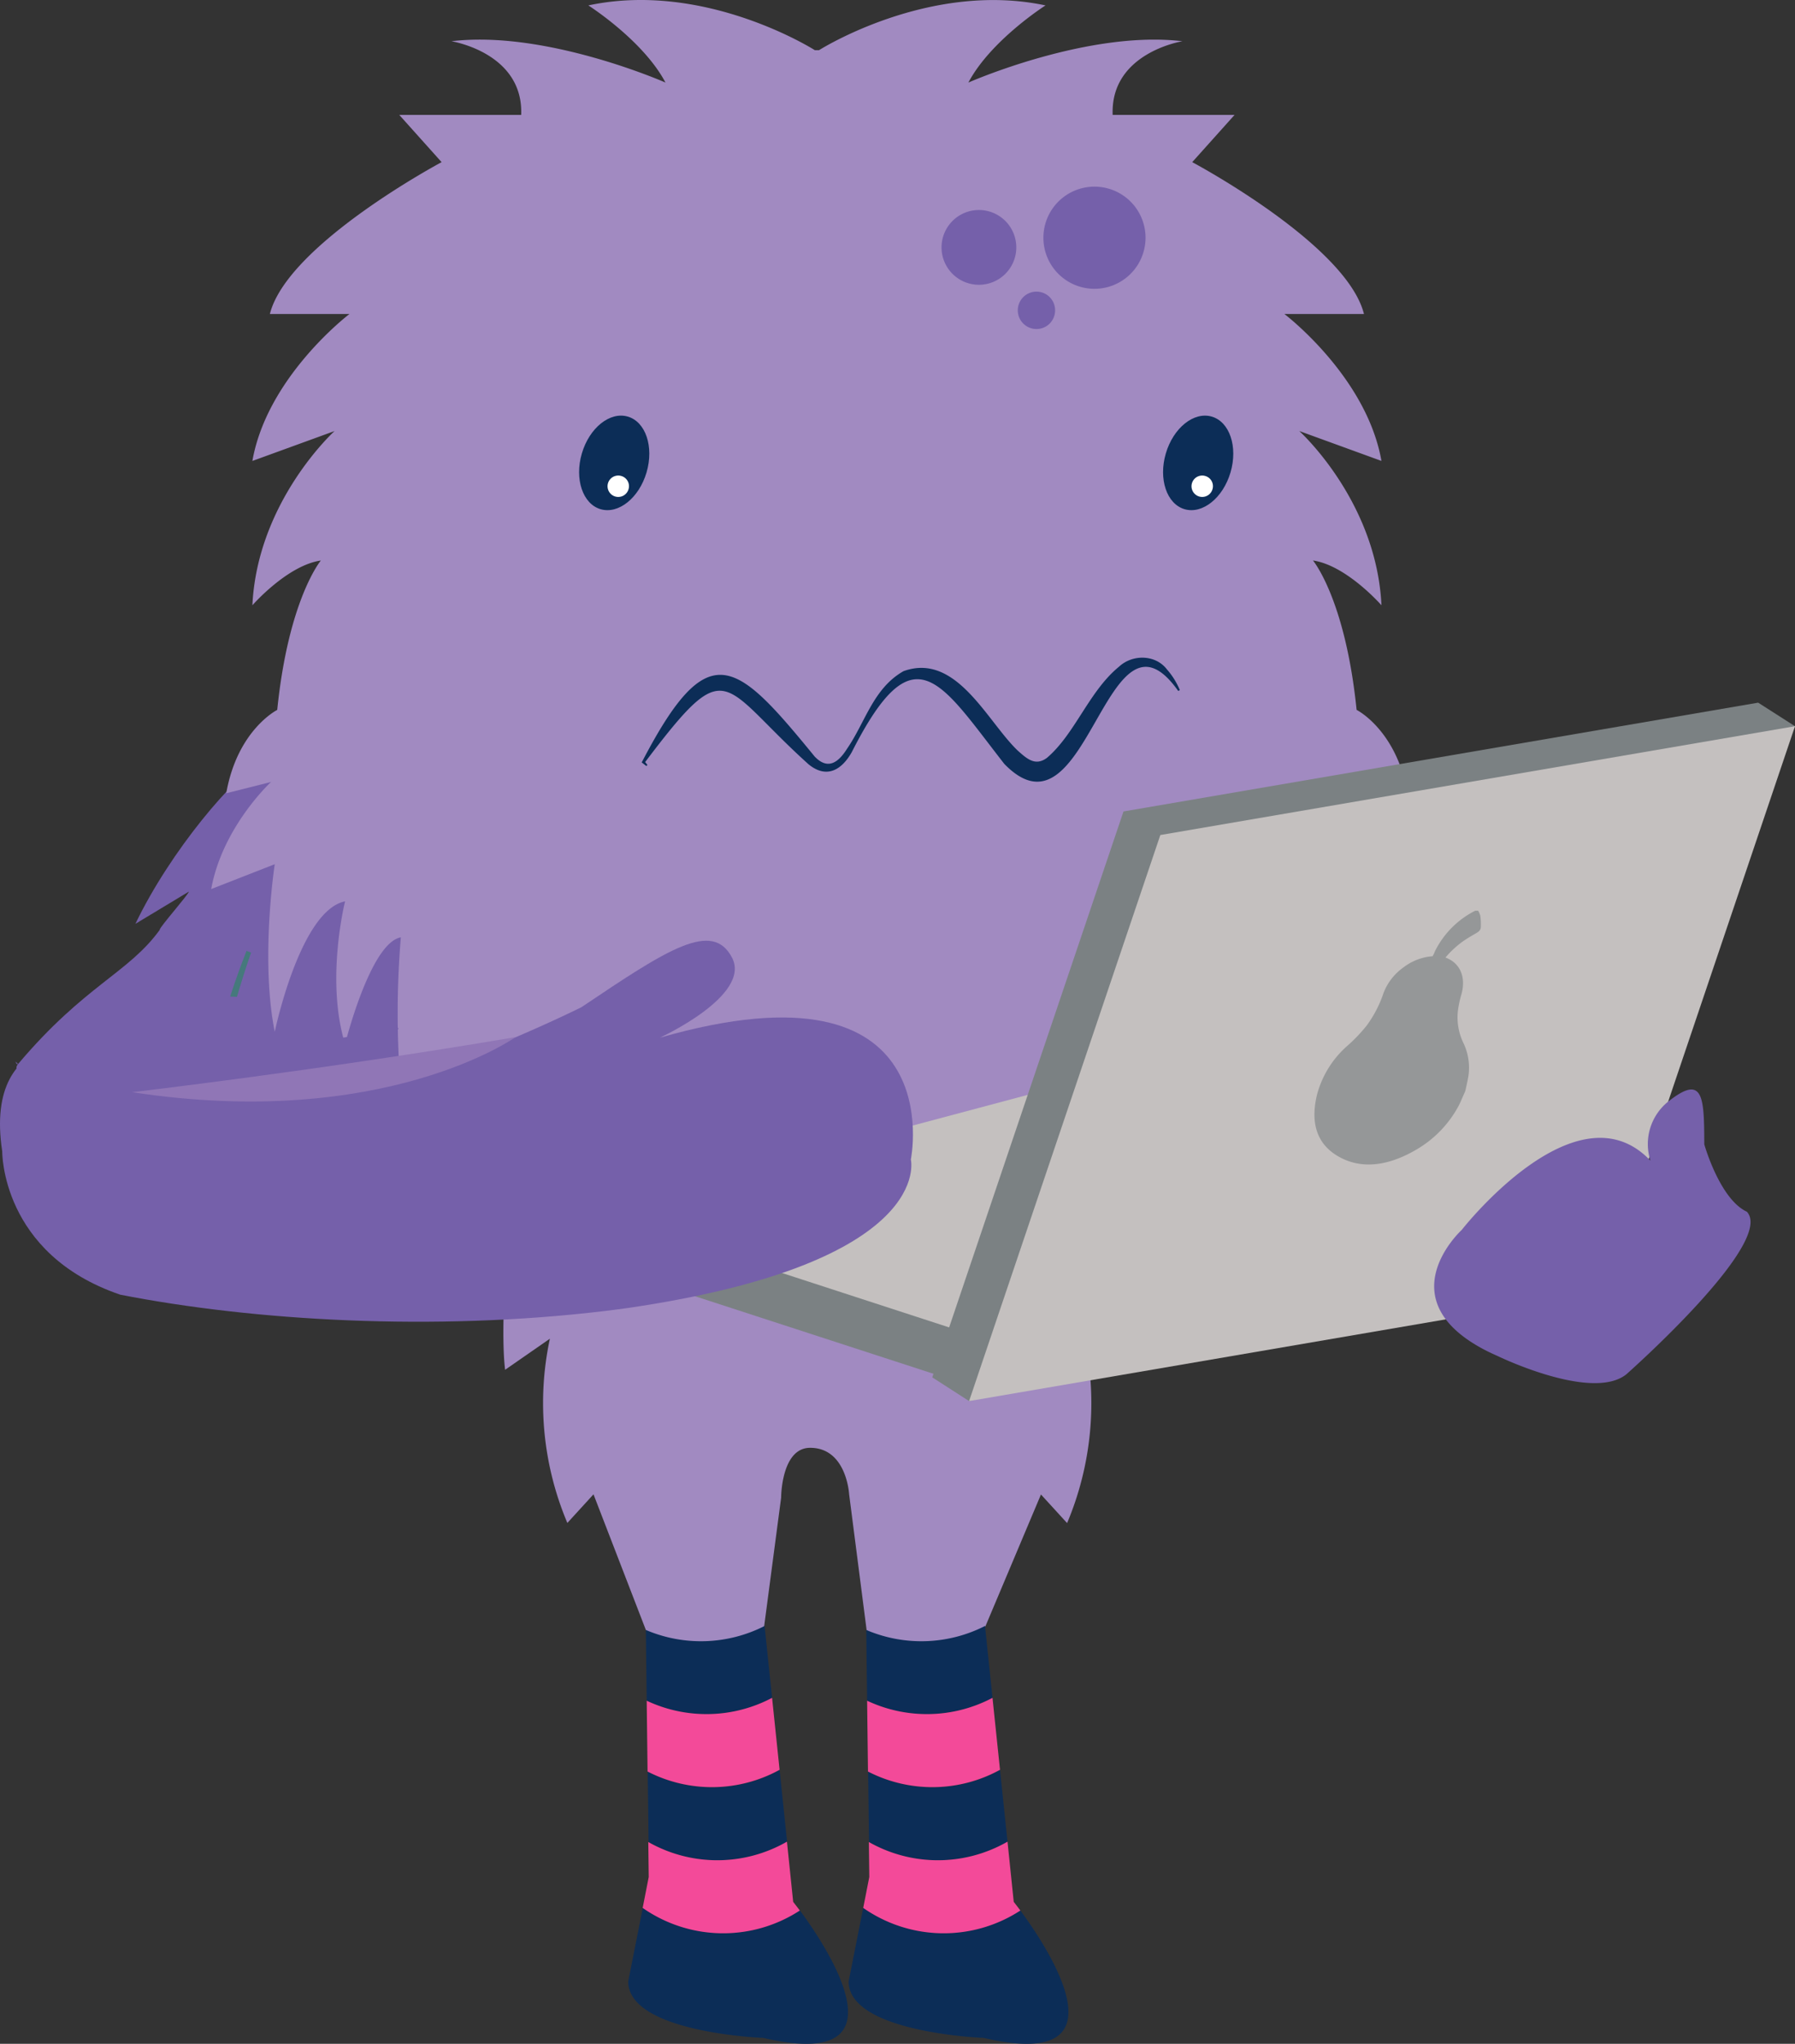 <svg xmlns="http://www.w3.org/2000/svg" width="364.983" height="415.462" viewBox="0 0 364.983 415.462">
  <rect x="0" y="0" width="364.983" height="415.462" fill="#333333" stroke="none"/>
  <g id="Laag_1" transform="translate(-0.016 -0.016)">
    <rect id="Rectangle_533" data-name="Rectangle 533" width="66.697" height="50.221" transform="translate(39.412 170.105)" fill="#7560aa"/>
    <path id="Path_190" data-name="Path 190" d="M30.3,87.206C23.93,96.017,15.031,98.455,1.491,114.49c-7.313,8.664,107.227,4.112,107.227,4.112s-44.113,11.777-26.52-8.018C82.051,110.5,118,80.51,90.8,64.24c-8.106-9.9-24.2-10.1-35.948-.47L51.478,52.58C45.6,55.693,32.476,71.112,25.339,86l10.867-6.549c-.088.617-5.874,7.137-5.933,7.753M64.9,106.942l.088-.264H65.4l-.529.264Z" transform="translate(2.207 101.813)" fill="#7560aa"/>
    <path id="Path_191" data-name="Path 191" d="M260.96,180.737c-2.291-12.658-12.159-21.763-12.159-21.763l9.1,2.291c-2.291-12.922-10.367-16.946-10.367-16.946-2.291-22.526-8.87-30.368-8.87-30.368,6.843,1,13.921,9.1,13.921,9.1-1-21.263-16.711-35.419-16.711-35.419l16.711,6.079c-3.025-17.21-19.736-29.868-19.736-29.868h16.182c-3.554-14.185-34.92-30.867-34.92-30.867l8.605-9.6H197.933C197.434,10.719,212.119,8.4,212.119,8.4c-19.237-2.32-43.525,8.4-43.525,8.4,4.552-8.605,15.683-15.683,15.683-15.683-23.789-5.052-46.051,9.1-46.051,9.1h-.852s-22.262-14.185-46.051-9.1c0,0,11.131,7.078,15.683,15.683,0,0-24.288-10.72-43.525-8.4,0,0,14.685,2.32,14.185,14.978H52.879l8.605,9.6S30.118,49.691,26.564,63.847H42.746S26.035,76.506,23.01,93.716l16.711-6.079S24.038,101.822,23.01,123.056c0,0,7.078-8.106,13.921-9.1,0,0-6.579,7.842-8.87,30.368,0,0-8.106,4.053-10.367,16.946l9.1-2.291s-9.868,9.1-12.159,21.763l12.922-5.051s-2.966,19.266,0,34.068c0,0,5.14-24.7,14.3-26.52,0,0-4.024,15.947,0,29.017,0,0,5.11-20.588,11.337-21.7a186.117,186.117,0,0,0,0,30.9s5.9-8.429,10.808-7.783c0,0-.5,23.525,4.817,34.421l6.843-5.815s-2.526,26.08-1.263,36.183l9.1-6.314a62.554,62.554,0,0,0,3.554,37.446l5.316-5.815,10.661,27.607s13.833,10.72,23.936,0l3.554-26.932s0-10.132,5.9-10.132c7.43,0,7.93,9.457,7.93,9.457l3.554,27.607s13.216,10.4,24.171-.822l11.278-26.755,5.316,5.815a62.818,62.818,0,0,0,3.554-37.446l9.1,6.314c1.263-10.132-1.263-36.183-1.263-36.183l6.843,5.815c5.316-10.9,4.817-34.421,4.817-34.421,4.9-.646,10.808,7.783,10.808,7.783a186.117,186.117,0,0,0,0-30.9c6.226,1.087,11.337,21.7,11.337,21.7,4.024-13.069,0-29.017,0-29.017,9.134,1.821,14.3,26.52,14.3,26.52,2.966-14.8,0-34.068,0-34.068l12.922,5.052Z" transform="translate(28.325 0)" fill="#a18ac1"/>
    <path id="Path_192" data-name="Path 192" d="M93.69,132.618c5.228,7.078,22.644,32.923-7.43,25.9,0,0-27.49-1.028-27.49-11.483l2.966-14.978a28.452,28.452,0,0,0,31.954.529" transform="translate(113.802 255.759)" fill="#0c2d57"/>
    <path id="Path_193" data-name="Path 193" d="M86.934,122.51l1.527,14.626a28.424,28.424,0,0,1-28.165.059l-.176-14.3a28.573,28.573,0,0,0,26.843-.352" transform="translate(116.416 237.262)" fill="#0c2d57"/>
    <path id="Path_194" data-name="Path 194" d="M84.132,112.54,85.659,127.2a28.518,28.518,0,0,1-25.492.587l-.176-14.391a28.526,28.526,0,0,0,24.171-.822" transform="translate(116.165 217.951)" fill="#0c2d57"/>
    <path id="Path_195" data-name="Path 195" d="M85.542,117.53l1.527,14.626a28.572,28.572,0,0,1-26.843.352l-.176-14.391a28.518,28.518,0,0,0,25.492-.587" transform="translate(116.281 227.616)" fill="#f34a99"/>
    <path id="Path_196" data-name="Path 196" d="M89.12,127.49l1.263,12.218s.529.675,1.351,1.762a28.558,28.558,0,0,1-31.954-.529l1.234-6.285-.088-7.107a28.424,28.424,0,0,0,28.165-.059" transform="translate(115.758 246.908)" fill="#f34a99"/>
    <path id="Path_197" data-name="Path 197" d="M78.43,132.618c5.228,7.078,22.644,32.923-7.43,25.9,0,0-27.49-1.028-27.49-11.483l2.966-14.978a28.452,28.452,0,0,0,31.954.529" transform="translate(84.244 255.759)" fill="#0c2d57"/>
    <path id="Path_198" data-name="Path 198" d="M71.674,122.51,73.2,137.136a28.424,28.424,0,0,1-28.165.059l-.176-14.3a28.573,28.573,0,0,0,26.843-.352" transform="translate(86.859 237.262)" fill="#0c2d57"/>
    <path id="Path_199" data-name="Path 199" d="M68.872,112.54,70.4,127.2a28.52,28.52,0,0,1-25.492.587l-.176-14.391a28.526,28.526,0,0,0,24.171-.822" transform="translate(86.607 217.951)" fill="#0c2d57"/>
    <path id="Path_200" data-name="Path 200" d="M70.282,117.53l1.527,14.626a28.572,28.572,0,0,1-26.843.352l-.176-14.391a28.518,28.518,0,0,0,25.492-.587" transform="translate(86.723 227.616)" fill="#f34a99"/>
    <path id="Path_201" data-name="Path 201" d="M73.85,127.49l1.263,12.218s.529.675,1.351,1.762a28.558,28.558,0,0,1-31.954-.529l1.234-6.285-.088-7.107a28.424,28.424,0,0,0,28.165-.059" transform="translate(86.181 246.908)" fill="#f34a99"/>
    <path id="Path_202" data-name="Path 202" d="M94.257,40.315c-1.527,5.2-5.7,8.546-9.339,7.489S79.572,41.666,81.1,36.468s5.7-8.546,9.339-7.489,5.345,6.138,3.818,11.337" transform="translate(155.967 55.721)" fill="#0c2d57"/>
    <path id="Path_203" data-name="Path 203" d="M86.765,35.724a2.175,2.175,0,1,1-1.468-2.7,2.153,2.153,0,0,1,1.468,2.7" transform="translate(159.787 63.749)" fill="#fff"/>
    <path id="Path_204" data-name="Path 204" d="M53.827,40.315c-1.527,5.2-5.7,8.546-9.339,7.489s-5.345-6.138-3.818-11.337,5.7-8.546,9.339-7.489,5.345,6.138,3.818,11.337" transform="translate(77.657 55.721)" fill="#0c2d57"/>
    <path id="Path_205" data-name="Path 205" d="M46.335,35.724a2.175,2.175,0,1,1-1.468-2.7,2.153,2.153,0,0,1,1.468,2.7" transform="translate(81.478 63.749)" fill="#fff"/>
    <path id="Path_206" data-name="Path 206" d="M78.176,16.777a7.6,7.6,0,1,1-10.749,0,7.6,7.6,0,0,1,10.749,0" transform="translate(126.261 28.156)" fill="#7560aa"/>
    <path id="Path_207" data-name="Path 207" d="M89.979,15.975a10.384,10.384,0,1,1-14.685,0,10.387,10.387,0,0,1,14.685,0" transform="translate(139.921 25.023)" fill="#7560aa"/>
    <path id="Path_208" data-name="Path 208" d="M76.975,21.321a3.829,3.829,0,0,1,0,5.375,3.8,3.8,0,1,1,0-5.375" transform="translate(136.478 39.09)" fill="#7560aa"/>
    <path id="Path_209" data-name="Path 209" d="M19.269,65.859c-1.145,2.908-2.2,5.815-3.113,8.635l-.206.617,1.38.059.117-.382c.881-2.966,1.792-5.844,2.761-8.605l-.94-.352Z" transform="translate(30.863 127.477)" fill="#45797c"/>
    <path id="Path_210" data-name="Path 210" d="M123.943,138.978l-83.2-27.049.734-10.221L180.655,74.63Z" transform="translate(78.879 144.522)" fill="#7b8183"/>
    <path id="Path_211" data-name="Path 211" d="M124.193,135.517l-83.2-27.078,139.944-37.3Z" transform="translate(79.363 137.762)" fill="#c4c0bf"/>
    <path id="Path_212" data-name="Path 212" d="M193.608,163.689,72.049,190.621,64.56,185.8,103.445,70.765,232.493,48.65l7.489,4.787Z" transform="translate(125.016 94.201)" fill="#7b8183"/>
    <path id="Path_213" data-name="Path 213" d="M196.158,165.349,67.11,187.464,105.995,72.4,235.043,50.28Z" transform="translate(129.955 97.358)" fill="#c4c0bf"/>
    <path id="Path_214" data-name="Path 214" d="M122.272,97a11.6,11.6,0,0,0-.969-7.078,11.881,11.881,0,0,1-1.028-7.107,22.831,22.831,0,0,1,.617-2.731c.969-3.377-.147-6.226-2.937-7.4l-.294-.117a19.778,19.778,0,0,1,3.554-3.289c.852-.587,1.733-1.116,2.614-1.615.822-.47,1.057-.793,1.028-1.557a11.9,11.9,0,0,0-.117-2.056,3.825,3.825,0,0,0-.441-1h-.587a18.361,18.361,0,0,0-8.165,8.194l-.235.558-.264.5a11.071,11.071,0,0,0-5.991,2.32,11.317,11.317,0,0,0-3.994,5.169,23.967,23.967,0,0,1-3.377,6.549,32.711,32.711,0,0,1-3.935,4.141,20.027,20.027,0,0,0-6.226,10.044c-1.439,6.05.206,10.4,4.963,12.8,4.405,2.232,9.6,1.586,15.184-1.674a22.636,22.636,0,0,0,8.723-9.046c.352-.676.617-1.38.94-2.085l.323-.734.117-.411c.147-.764.352-1.527.47-2.291" transform="translate(176.265 122.092)" fill="#959798"/>
    <path id="Path_215" data-name="Path 215" d="M24.374,137.062c27.225,5.345,63.819,7.489,98.5,3.348,1.674-.206,3.319-.411,4.963-.646,62.5-9.193,57.387-30.162,57.387-30.162s8.546-41.881-51.044-24.758c0,0,18.679-8.546,14.685-16.271-3.994-7.695-13.128-1.7-30.632,10.074,0,0-27.078,13.48-42.908,15.624l5.756-11.4S50.131,89.689,20.968,85.93c0,0-24.553-4.611-20.5,22.027,0,0-.264,20.823,23.936,29.1M3.757,90.188H3.4l-.264-.5c.352.294.587.5.587.5" transform="translate(0 126.115)" fill="#7560aa"/>
    <path id="Path_216" data-name="Path 216" d="M87.135,71.8S60.351,90.831,9.16,82.99c0,0,37.769-4.376,77.975-11.19" transform="translate(17.711 139.04)" fill="#9076b6"/>
    <path id="Path_217" data-name="Path 217" d="M162.927,100.286c-5.551-2.526-8.693-13.715-8.693-13.715-.029-9.4-.147-14.185-6.872-9.046a11.071,11.071,0,0,0-4.082,12.364c-15.008-15.859-38.356,14.068-38.356,14.068s-15.8,14.391,5.61,24.876c.558.264,1.145.529,1.733.793,0,0,19.09,9.281,26.109,3.7,0,0,30.221-26.7,24.553-33.011" transform="translate(192.321 146.062)" fill="#7560aa"/>
    <path id="Path_218" data-name="Path 218" d="M45.409,67.574l-.793-.617-.176-.147.147-.235c13.48-25.816,18.973-20.558,35.037-.94,2.7,2.819,4.846,1.175,6.579-1.586,3.7-5.345,5.316-12.276,11.483-15.771,10.72-3.877,16.975,10.162,23.2,16.124,1.938,1.733,3.612,3.231,5.962,1.5,5.727-4.875,8.546-13.539,14.655-18.532,2.731-2.555,7.43-2.5,9.751.558a14.985,14.985,0,0,1,2.614,4.2l-.323.176c-14.714-20.793-18.3,32.365-35.361,14.831-13.128-16.8-18.356-27.343-31.014-2.408-2.085,3.7-5.169,5.463-8.811,2.467C60.153,50.8,62.238,44.137,45,66.957v-.382l.617.764-.264.264Z" transform="translate(86.045 88.17)" fill="#0c2d57"/>
  </g>
</svg>
